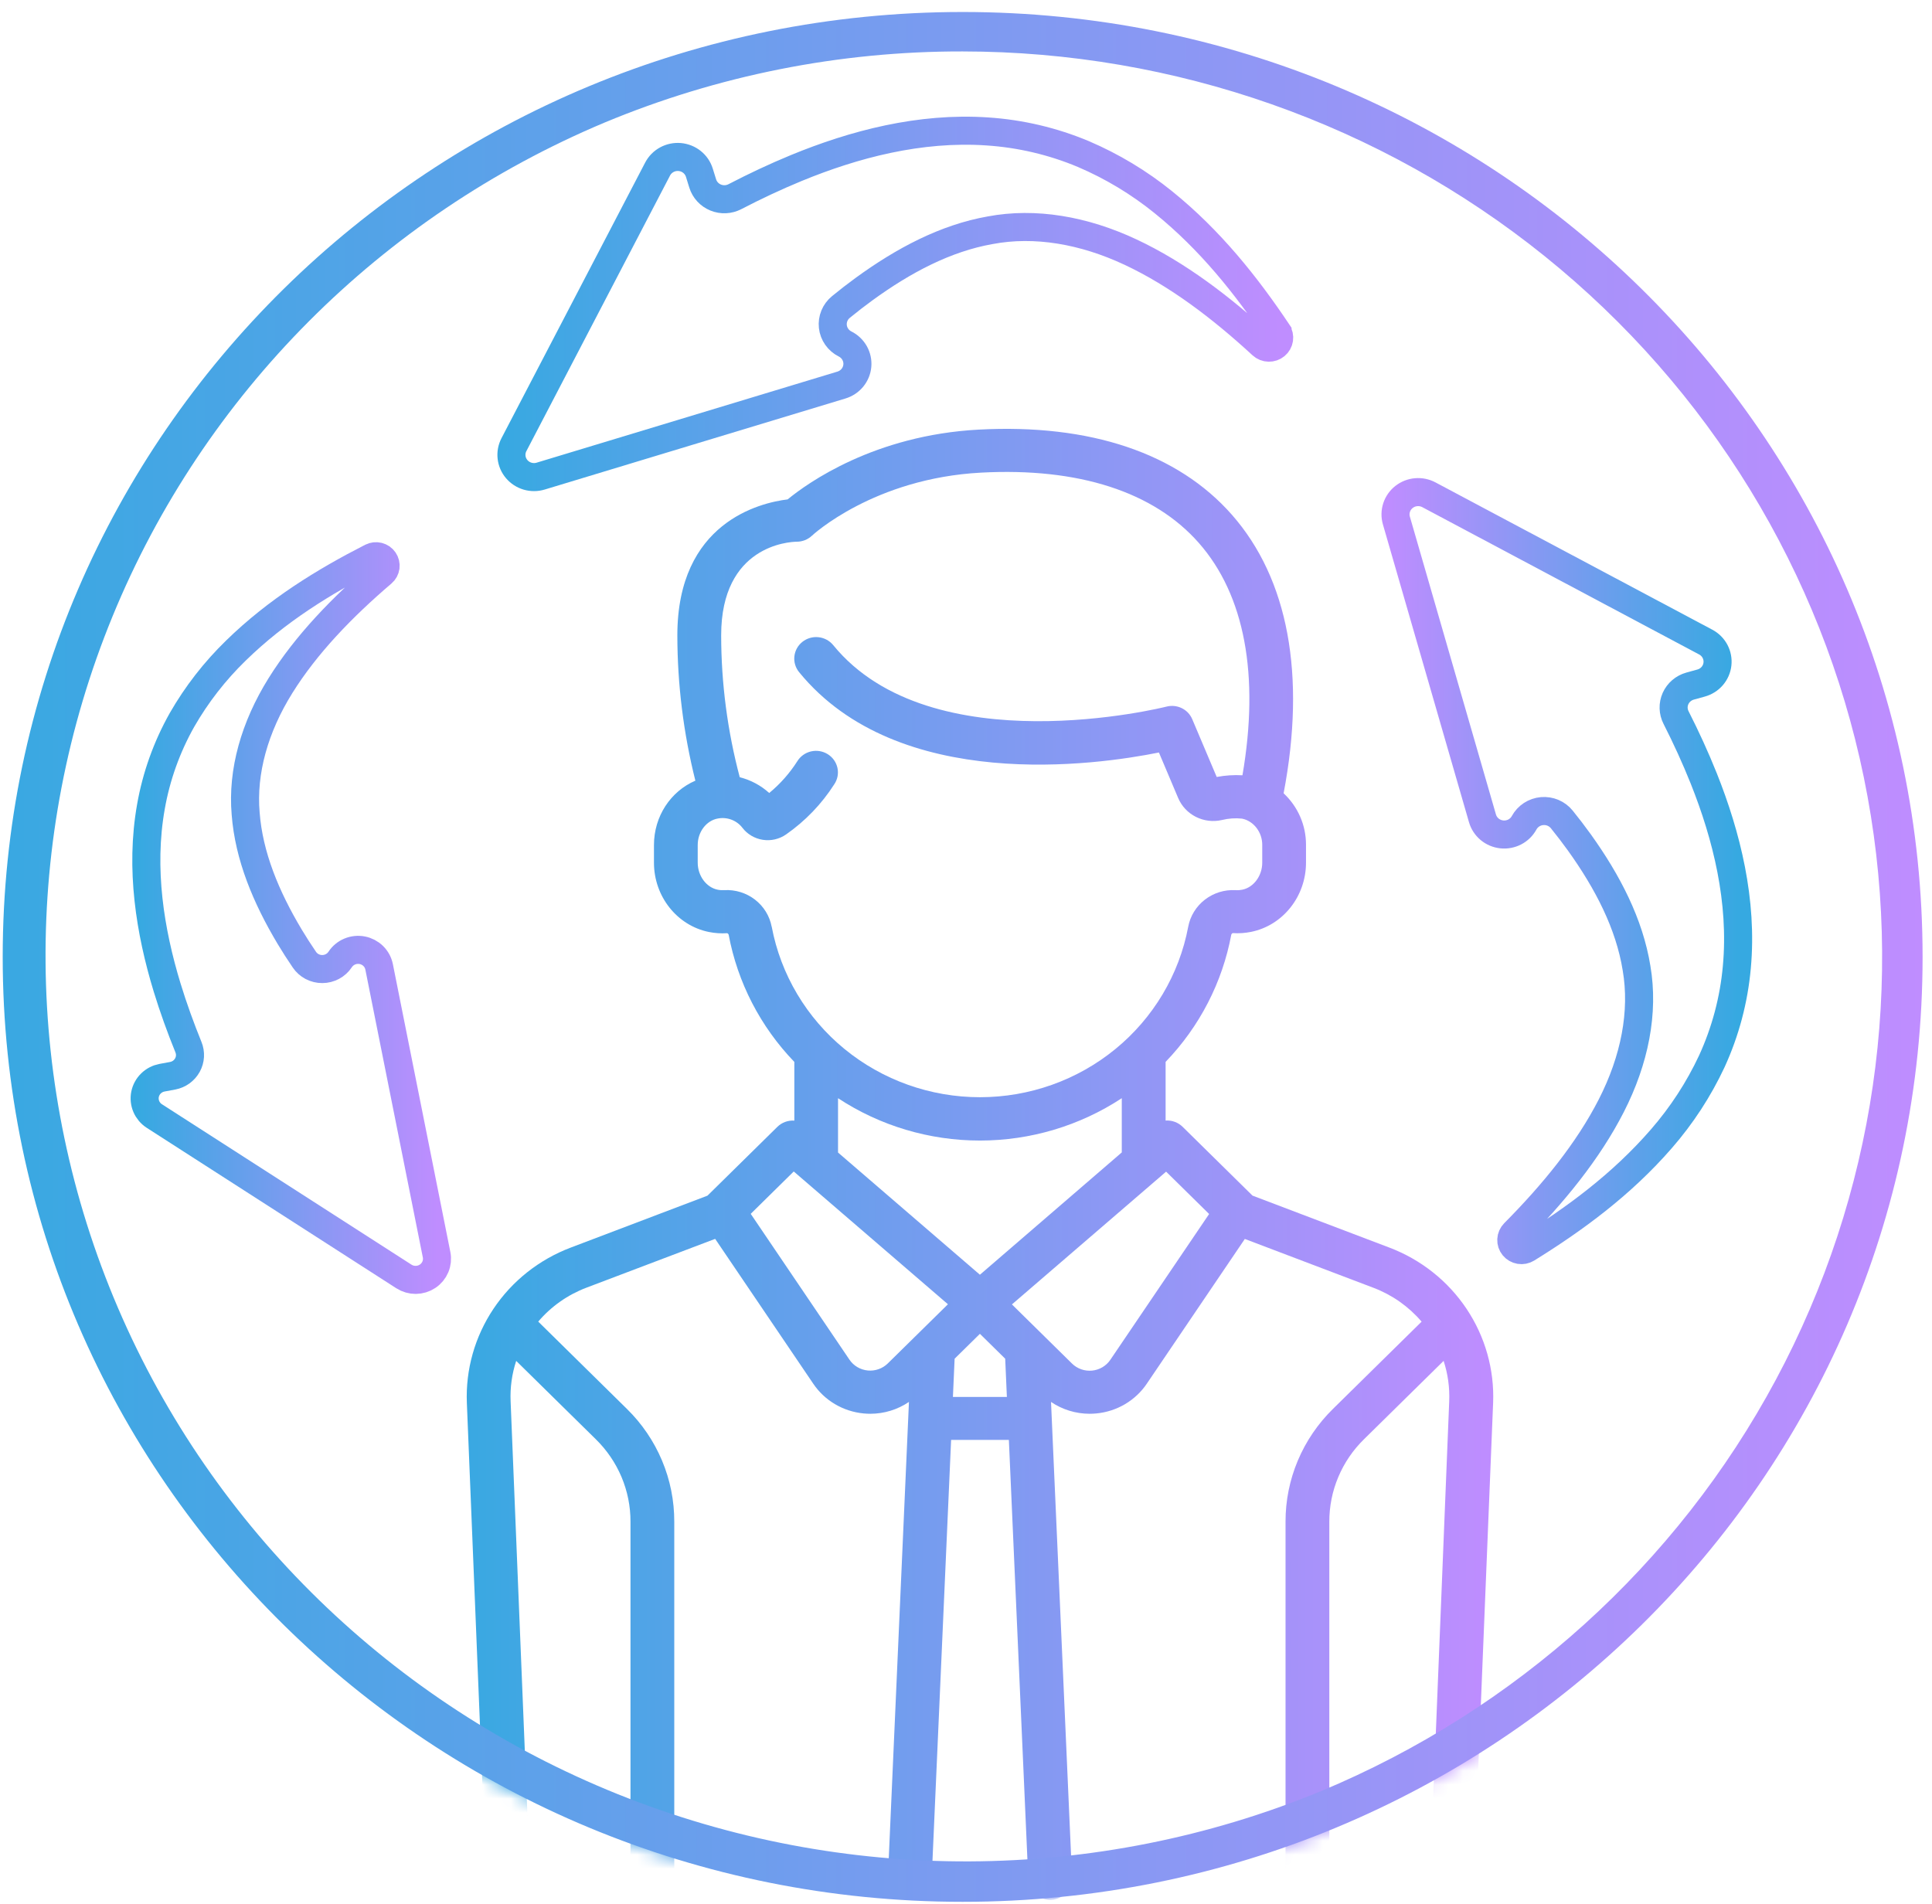 <?xml version="1.0" encoding="UTF-8"?>
<svg xmlns="http://www.w3.org/2000/svg" width="138" height="136" viewBox="0 0 138 136" fill="none">
  <mask id="mask0_4727_16988" style="mask-type:luminance" maskUnits="userSpaceOnUse" x="0" y="0" width="138" height="136">
    <path d="M68.759 135.857C106.627 135.857 137.325 105.637 137.325 68.357C137.325 31.078 106.627 0.857 68.759 0.857C30.891 0.857 0.193 31.078 0.193 68.357C0.193 105.637 30.891 135.857 68.759 135.857Z" fill="white"></path>
  </mask>
  <g mask="url(#mask0_4727_16988)">
    <path d="M99.234 89.119L89.464 85.409L84.472 80.493C84.314 80.338 84.124 80.217 83.914 80.14C83.705 80.063 83.481 80.031 83.258 80.047V75.855C85.686 73.334 87.317 70.171 87.951 66.754C87.971 66.711 88.005 66.677 88.048 66.656C88.488 66.686 88.929 66.656 89.361 66.569C91.635 66.11 93.286 64.035 93.286 61.623V60.34C93.287 59.653 93.146 58.973 92.871 58.342C92.596 57.711 92.193 57.142 91.687 56.669C93.294 48.221 92.023 41.353 87.992 36.771C84.12 32.369 77.867 30.266 69.913 30.689C62.446 31.087 57.676 34.511 56.26 35.674C54.271 35.918 48.382 37.324 48.382 45.389C48.386 48.887 48.818 52.371 49.669 55.767C47.906 56.527 46.712 58.31 46.712 60.363V61.63C46.712 64.038 48.362 66.117 50.635 66.576C51.067 66.663 51.509 66.693 51.949 66.663C51.991 66.684 52.025 66.718 52.045 66.759C52.681 70.176 54.311 73.337 56.738 75.858V80.051C56.515 80.036 56.291 80.068 56.082 80.145C55.873 80.222 55.683 80.342 55.525 80.498L50.533 85.413L40.763 89.123C38.505 89.979 36.575 91.509 35.245 93.499C33.915 95.489 33.251 97.84 33.347 100.22L34.732 134.235C34.748 134.632 34.919 135.008 35.21 135.283C35.501 135.558 35.889 135.712 36.292 135.712H36.356C36.562 135.704 36.763 135.657 36.95 135.572C37.136 135.487 37.304 135.367 37.443 135.219C37.582 135.07 37.69 134.896 37.761 134.706C37.832 134.516 37.864 134.315 37.855 134.113L36.472 100.099C36.431 99.122 36.566 98.146 36.871 97.215L42.557 102.812C43.345 103.584 43.97 104.502 44.396 105.513C44.821 106.524 45.039 107.609 45.035 108.703V134.175C45.035 134.583 45.2 134.974 45.493 135.263C45.786 135.552 46.184 135.714 46.599 135.714C47.013 135.714 47.411 135.552 47.704 135.263C47.997 134.974 48.162 134.583 48.162 134.175V108.702C48.166 107.203 47.869 105.718 47.286 104.333C46.704 102.948 45.848 101.691 44.768 100.634L38.445 94.409C39.362 93.33 40.544 92.497 41.877 91.99L51.083 88.499L58.084 98.837C58.484 99.433 59.015 99.934 59.637 100.303C60.259 100.671 60.957 100.899 61.679 100.969C61.843 100.985 62.005 100.993 62.167 100.993C63.152 100.992 64.113 100.697 64.925 100.148L63.423 134.104C63.414 134.306 63.445 134.508 63.516 134.698C63.586 134.888 63.694 135.063 63.832 135.212C63.971 135.361 64.138 135.482 64.325 135.567C64.511 135.652 64.712 135.701 64.918 135.71H64.986C65.389 135.71 65.776 135.556 66.067 135.282C66.358 135.007 66.53 134.633 66.547 134.237L67.936 102.86H72.062L73.449 134.237C73.467 134.633 73.639 135.007 73.93 135.282C74.221 135.556 74.608 135.709 75.011 135.71H75.08C75.285 135.701 75.486 135.652 75.673 135.567C75.859 135.482 76.026 135.361 76.165 135.212C76.304 135.063 76.411 134.888 76.482 134.698C76.552 134.508 76.583 134.306 76.574 134.104L75.073 100.148C75.883 100.697 76.844 100.992 77.829 100.993C77.992 100.993 78.155 100.985 78.318 100.969C79.04 100.9 79.738 100.673 80.361 100.306C80.983 99.938 81.515 99.438 81.916 98.843L88.916 88.505L98.11 91.996C99.443 92.503 100.624 93.335 101.543 94.413L95.219 100.638C94.14 101.695 93.284 102.952 92.701 104.337C92.118 105.722 91.82 107.207 91.824 108.706V134.178C91.836 134.578 92.006 134.958 92.298 135.237C92.59 135.515 92.981 135.671 93.388 135.671C93.795 135.671 94.186 135.515 94.477 135.237C94.769 134.958 94.94 134.578 94.952 134.178V108.702C94.949 107.607 95.166 106.523 95.592 105.512C96.017 104.501 96.642 103.583 97.43 102.811L103.116 97.214C103.42 98.144 103.555 99.121 103.515 100.097L102.143 134.111C102.135 134.313 102.167 134.515 102.238 134.705C102.309 134.894 102.417 135.069 102.556 135.217C102.695 135.366 102.863 135.486 103.049 135.571C103.235 135.655 103.437 135.703 103.642 135.711H103.707C104.11 135.711 104.498 135.557 104.788 135.281C105.079 135.006 105.251 134.631 105.267 134.234L106.651 100.219C106.748 97.838 106.084 95.487 104.754 93.496C103.424 91.505 101.493 89.974 99.234 89.119ZM55.119 66.199C54.974 65.433 54.55 64.746 53.928 64.266C53.306 63.785 52.527 63.544 51.738 63.587C51.578 63.598 51.417 63.588 51.26 63.556C50.449 63.393 49.837 62.562 49.837 61.626V60.358C49.837 59.425 50.458 58.612 51.281 58.47C51.605 58.409 51.94 58.438 52.248 58.555C52.556 58.671 52.825 58.869 53.025 59.128C53.379 59.592 53.902 59.902 54.484 59.992C55.066 60.083 55.661 59.946 56.143 59.612C57.519 58.653 58.69 57.435 59.588 56.03C59.704 55.859 59.784 55.667 59.824 55.466C59.863 55.264 59.861 55.057 59.818 54.856C59.774 54.655 59.691 54.465 59.572 54.296C59.452 54.128 59.3 53.984 59.124 53.875C58.948 53.765 58.751 53.691 58.545 53.657C58.339 53.623 58.129 53.631 57.926 53.678C57.723 53.726 57.532 53.813 57.364 53.934C57.196 54.056 57.054 54.209 56.947 54.385C56.403 55.238 55.728 56.002 54.944 56.648C54.348 56.107 53.625 55.72 52.839 55.522C51.961 52.212 51.515 48.805 51.512 45.384C51.512 38.962 56.375 38.706 56.911 38.697C57.315 38.697 57.704 38.543 57.995 38.268C58.038 38.227 62.412 34.167 70.085 33.762C77.039 33.392 82.415 35.129 85.632 38.786C88.907 42.509 89.975 48.23 88.747 55.382C88.132 55.348 87.514 55.388 86.908 55.503L85.16 51.375C85.015 51.032 84.749 50.752 84.411 50.587C84.073 50.422 83.686 50.383 83.321 50.477C83.155 50.52 66.522 54.674 59.515 46.085C59.256 45.767 58.878 45.563 58.466 45.519C58.054 45.474 57.641 45.593 57.317 45.849C56.994 46.104 56.787 46.476 56.742 46.882C56.697 47.287 56.817 47.694 57.077 48.013C64.158 56.69 78.344 54.65 82.78 53.755L84.149 56.993C84.395 57.581 84.846 58.063 85.42 58.353C85.995 58.644 86.656 58.723 87.284 58.577C87.751 58.461 88.236 58.428 88.714 58.479C89.538 58.641 90.16 59.442 90.16 60.344V61.627C90.16 62.563 89.548 63.393 88.73 63.557C88.574 63.589 88.413 63.6 88.254 63.588C87.464 63.545 86.686 63.786 86.063 64.267C85.441 64.748 85.018 65.435 84.873 66.2C84.229 69.621 82.389 72.712 79.672 74.937C76.955 77.162 73.532 78.38 69.998 78.38C66.464 78.38 63.041 77.162 60.324 74.937C57.607 72.712 55.767 69.621 55.123 66.2L55.119 66.199ZM63.414 97.397C63.228 97.58 63.003 97.72 62.755 97.807C62.508 97.894 62.243 97.927 61.982 97.901C61.72 97.876 61.467 97.793 61.241 97.66C61.016 97.527 60.823 97.346 60.677 97.131L53.623 86.711L56.696 83.685L67.71 93.17L63.414 97.397ZM68.066 99.79L68.187 97.06L69.994 95.282L71.8 97.06L71.92 99.79H68.066ZM69.994 91.061L59.859 82.331V78.45C62.858 80.423 66.385 81.476 69.993 81.476C73.601 81.476 77.127 80.423 80.127 78.45V82.324L69.994 91.061ZM79.309 97.139C79.163 97.355 78.97 97.535 78.744 97.669C78.519 97.802 78.266 97.884 78.004 97.91C77.742 97.935 77.478 97.903 77.23 97.816C76.983 97.729 76.757 97.588 76.571 97.405L72.281 93.181L83.294 83.697L86.366 86.722L79.309 97.139Z" fill="url(#paint0_linear_4727_16988)"></path>
  </g>
  <path d="M68.759 3.674C83.917 3.684 98.606 8.852 110.337 18.302C122.068 27.753 130.12 40.904 133.13 55.53C136.139 70.155 133.921 85.355 126.851 98.555C119.781 111.755 108.293 122.143 94.334 127.96C78.29 134.565 60.241 134.641 44.141 128.172C28.04 121.702 15.2 109.215 8.433 93.444C1.666 77.674 1.524 59.906 8.037 44.032C14.551 28.159 27.189 15.473 43.185 8.755C51.275 5.385 59.974 3.656 68.759 3.674ZM68.759 0.857C30.891 0.857 0.193 31.078 0.193 68.357C0.193 105.637 30.891 135.857 68.759 135.857C106.627 135.857 137.328 105.637 137.328 68.357C137.328 31.078 106.627 0.857 68.759 0.857Z" fill="url(#paint1_linear_4727_16988)"></path>
  <path d="M109.061 89.195C108.911 89.287 108.731 89.323 108.555 89.294C108.38 89.264 108.222 89.173 108.11 89.037C107.998 88.901 107.941 88.729 107.949 88.555C107.957 88.38 108.03 88.214 108.153 88.088C110.931 85.288 113.424 82.252 115.093 78.985C116.762 75.719 117.437 72.31 116.896 69.159C116.386 65.996 114.838 63.004 112.804 60.168C112.41 59.619 111.992 59.077 111.56 58.541C111.394 58.333 111.178 58.17 110.931 58.065C110.684 57.96 110.415 57.918 110.148 57.941C109.88 57.965 109.623 58.053 109.399 58.199C109.175 58.345 108.992 58.544 108.865 58.777C108.713 59.056 108.48 59.283 108.196 59.431C107.912 59.578 107.589 59.639 107.27 59.605C106.95 59.571 106.648 59.444 106.403 59.24C106.157 59.036 105.979 58.764 105.891 58.46L99.74 37.175C99.654 36.874 99.66 36.555 99.757 36.258C99.854 35.961 100.037 35.698 100.285 35.502C100.533 35.307 100.833 35.188 101.149 35.16C101.465 35.132 101.783 35.196 102.062 35.344L121.837 45.867C122.12 46.017 122.351 46.247 122.5 46.527C122.649 46.808 122.71 47.126 122.674 47.44C122.639 47.755 122.509 48.052 122.301 48.293C122.092 48.534 121.816 48.709 121.506 48.794L120.718 49.012C120.489 49.076 120.277 49.189 120.098 49.343C119.918 49.496 119.776 49.688 119.68 49.902C119.584 50.117 119.538 50.349 119.544 50.584C119.551 50.818 119.61 51.048 119.717 51.257C120.432 52.665 121.097 54.112 121.698 55.612C123.333 59.713 124.494 64.36 124.059 69.095C123.85 71.418 123.247 73.69 122.273 75.816C121.335 77.82 120.119 79.686 118.659 81.361C115.832 84.613 112.488 87.073 109.061 89.195Z" stroke="url(#paint2_linear_4727_16988)" stroke-width="2.004" stroke-miterlimit="10"></path>
  <path d="M26.538 39.809C26.688 39.733 26.861 39.713 27.024 39.753C27.188 39.794 27.331 39.892 27.426 40.03C27.521 40.168 27.561 40.335 27.54 40.5C27.517 40.664 27.435 40.816 27.307 40.925C24.462 43.353 21.872 46.027 20.031 48.981C18.191 51.935 17.288 55.102 17.547 58.118C17.776 61.143 18.999 64.087 20.694 66.921C21.024 67.47 21.373 68.014 21.741 68.553C21.881 68.761 22.072 68.931 22.295 69.049C22.519 69.166 22.769 69.227 23.023 69.225C23.276 69.224 23.526 69.161 23.748 69.041C23.971 68.922 24.16 68.75 24.298 68.54C24.463 68.289 24.701 68.091 24.981 67.974C25.261 67.856 25.571 67.824 25.87 67.88C26.169 67.937 26.444 68.081 26.659 68.292C26.875 68.504 27.021 68.774 27.08 69.068L31.186 89.636C31.243 89.926 31.213 90.226 31.098 90.5C30.983 90.773 30.789 91.007 30.539 91.172C30.29 91.337 29.997 91.426 29.697 91.429C29.396 91.431 29.102 91.346 28.85 91.184L11.026 79.725C10.771 79.561 10.571 79.326 10.453 79.05C10.334 78.774 10.302 78.469 10.36 78.175C10.419 77.881 10.566 77.61 10.781 77.399C10.997 77.187 11.272 77.044 11.571 76.987L12.335 76.846C12.556 76.804 12.765 76.714 12.947 76.583C13.129 76.451 13.279 76.282 13.387 76.087C13.495 75.892 13.557 75.676 13.57 75.454C13.582 75.232 13.545 75.011 13.461 74.805C12.899 73.421 12.385 72.003 11.937 70.541C10.719 66.541 9.992 62.068 10.78 57.631C11.162 55.454 11.913 53.356 13.002 51.424C14.046 49.605 15.343 47.937 16.855 46.469C19.781 43.612 23.134 41.55 26.538 39.809Z" stroke="url(#paint3_linear_4727_16988)" stroke-width="2.004" stroke-miterlimit="10"></path>
  <path d="M91.252 23.721V23.728C91.349 23.875 91.389 24.051 91.363 24.225C91.337 24.398 91.248 24.556 91.111 24.669C90.975 24.782 90.802 24.841 90.624 24.837C90.446 24.833 90.276 24.764 90.146 24.645C87.244 21.97 84.107 19.583 80.755 18.01C77.402 16.437 73.924 15.846 70.736 16.446C67.535 17.009 64.528 18.603 61.694 20.67C61.144 21.071 60.601 21.491 60.066 21.93C59.86 22.098 59.699 22.314 59.599 22.558C59.498 22.802 59.461 23.068 59.49 23.33C59.519 23.591 59.614 23.842 59.767 24.059C59.919 24.276 60.123 24.452 60.362 24.572C60.649 24.715 60.885 24.94 61.041 25.216C61.197 25.493 61.266 25.809 61.238 26.125C61.21 26.44 61.087 26.74 60.885 26.986C60.683 27.232 60.411 27.413 60.103 27.506L38.619 34.011C38.316 34.103 37.992 34.104 37.687 34.016C37.383 33.927 37.112 33.752 36.908 33.513C36.704 33.273 36.576 32.98 36.541 32.669C36.505 32.359 36.564 32.045 36.708 31.767L46.973 12.074C47.12 11.793 47.349 11.561 47.631 11.408C47.912 11.256 48.234 11.189 48.554 11.217C48.874 11.246 49.178 11.367 49.428 11.567C49.677 11.766 49.86 12.035 49.954 12.337L50.193 13.107C50.263 13.332 50.382 13.538 50.542 13.712C50.702 13.885 50.899 14.022 51.119 14.112C51.339 14.202 51.577 14.243 51.815 14.232C52.053 14.221 52.285 14.158 52.496 14.048C53.91 13.314 55.365 12.627 56.875 12.004C61.007 10.304 65.698 9.062 70.517 9.389C72.881 9.544 75.202 10.09 77.382 11.004C79.438 11.883 81.36 13.04 83.092 14.441C86.453 17.155 89.022 20.395 91.252 23.721Z" stroke="url(#paint4_linear_4727_16988)" stroke-width="2.004" stroke-miterlimit="10"></path>
  <defs>
    <linearGradient id="paint0_linear_4727_16988" x1="106.661" y1="83.175" x2="31.686" y2="83.175" gradientUnits="userSpaceOnUse">
      <stop stop-color="#BF8DFF"></stop>
      <stop offset="1" stop-color="#36A9E1"></stop>
    </linearGradient>
    <linearGradient id="paint1_linear_4727_16988" x1="137.328" y1="68.357" x2="-2.897" y2="68.357" gradientUnits="userSpaceOnUse">
      <stop stop-color="#BF8DFF"></stop>
      <stop offset="1" stop-color="#36A9E1"></stop>
    </linearGradient>
    <linearGradient id="paint2_linear_4727_16988" x1="124.151" y1="62.228" x2="99.128" y2="62.228" gradientUnits="userSpaceOnUse">
      <stop stop-color="#36A9E1"></stop>
      <stop offset="1" stop-color="#BF8DFF"></stop>
    </linearGradient>
    <linearGradient id="paint3_linear_4727_16988" x1="31.214" y1="65.581" x2="9.861" y2="65.581" gradientUnits="userSpaceOnUse">
      <stop stop-color="#BF8DFF"></stop>
      <stop offset="1" stop-color="#36A9E1"></stop>
    </linearGradient>
    <linearGradient id="paint4_linear_4727_16988" x1="91.371" y1="21.709" x2="35.295" y2="21.709" gradientUnits="userSpaceOnUse">
      <stop stop-color="#BF8DFF"></stop>
      <stop offset="1" stop-color="#36A9E1"></stop>
    </linearGradient>
  </defs>
</svg>
